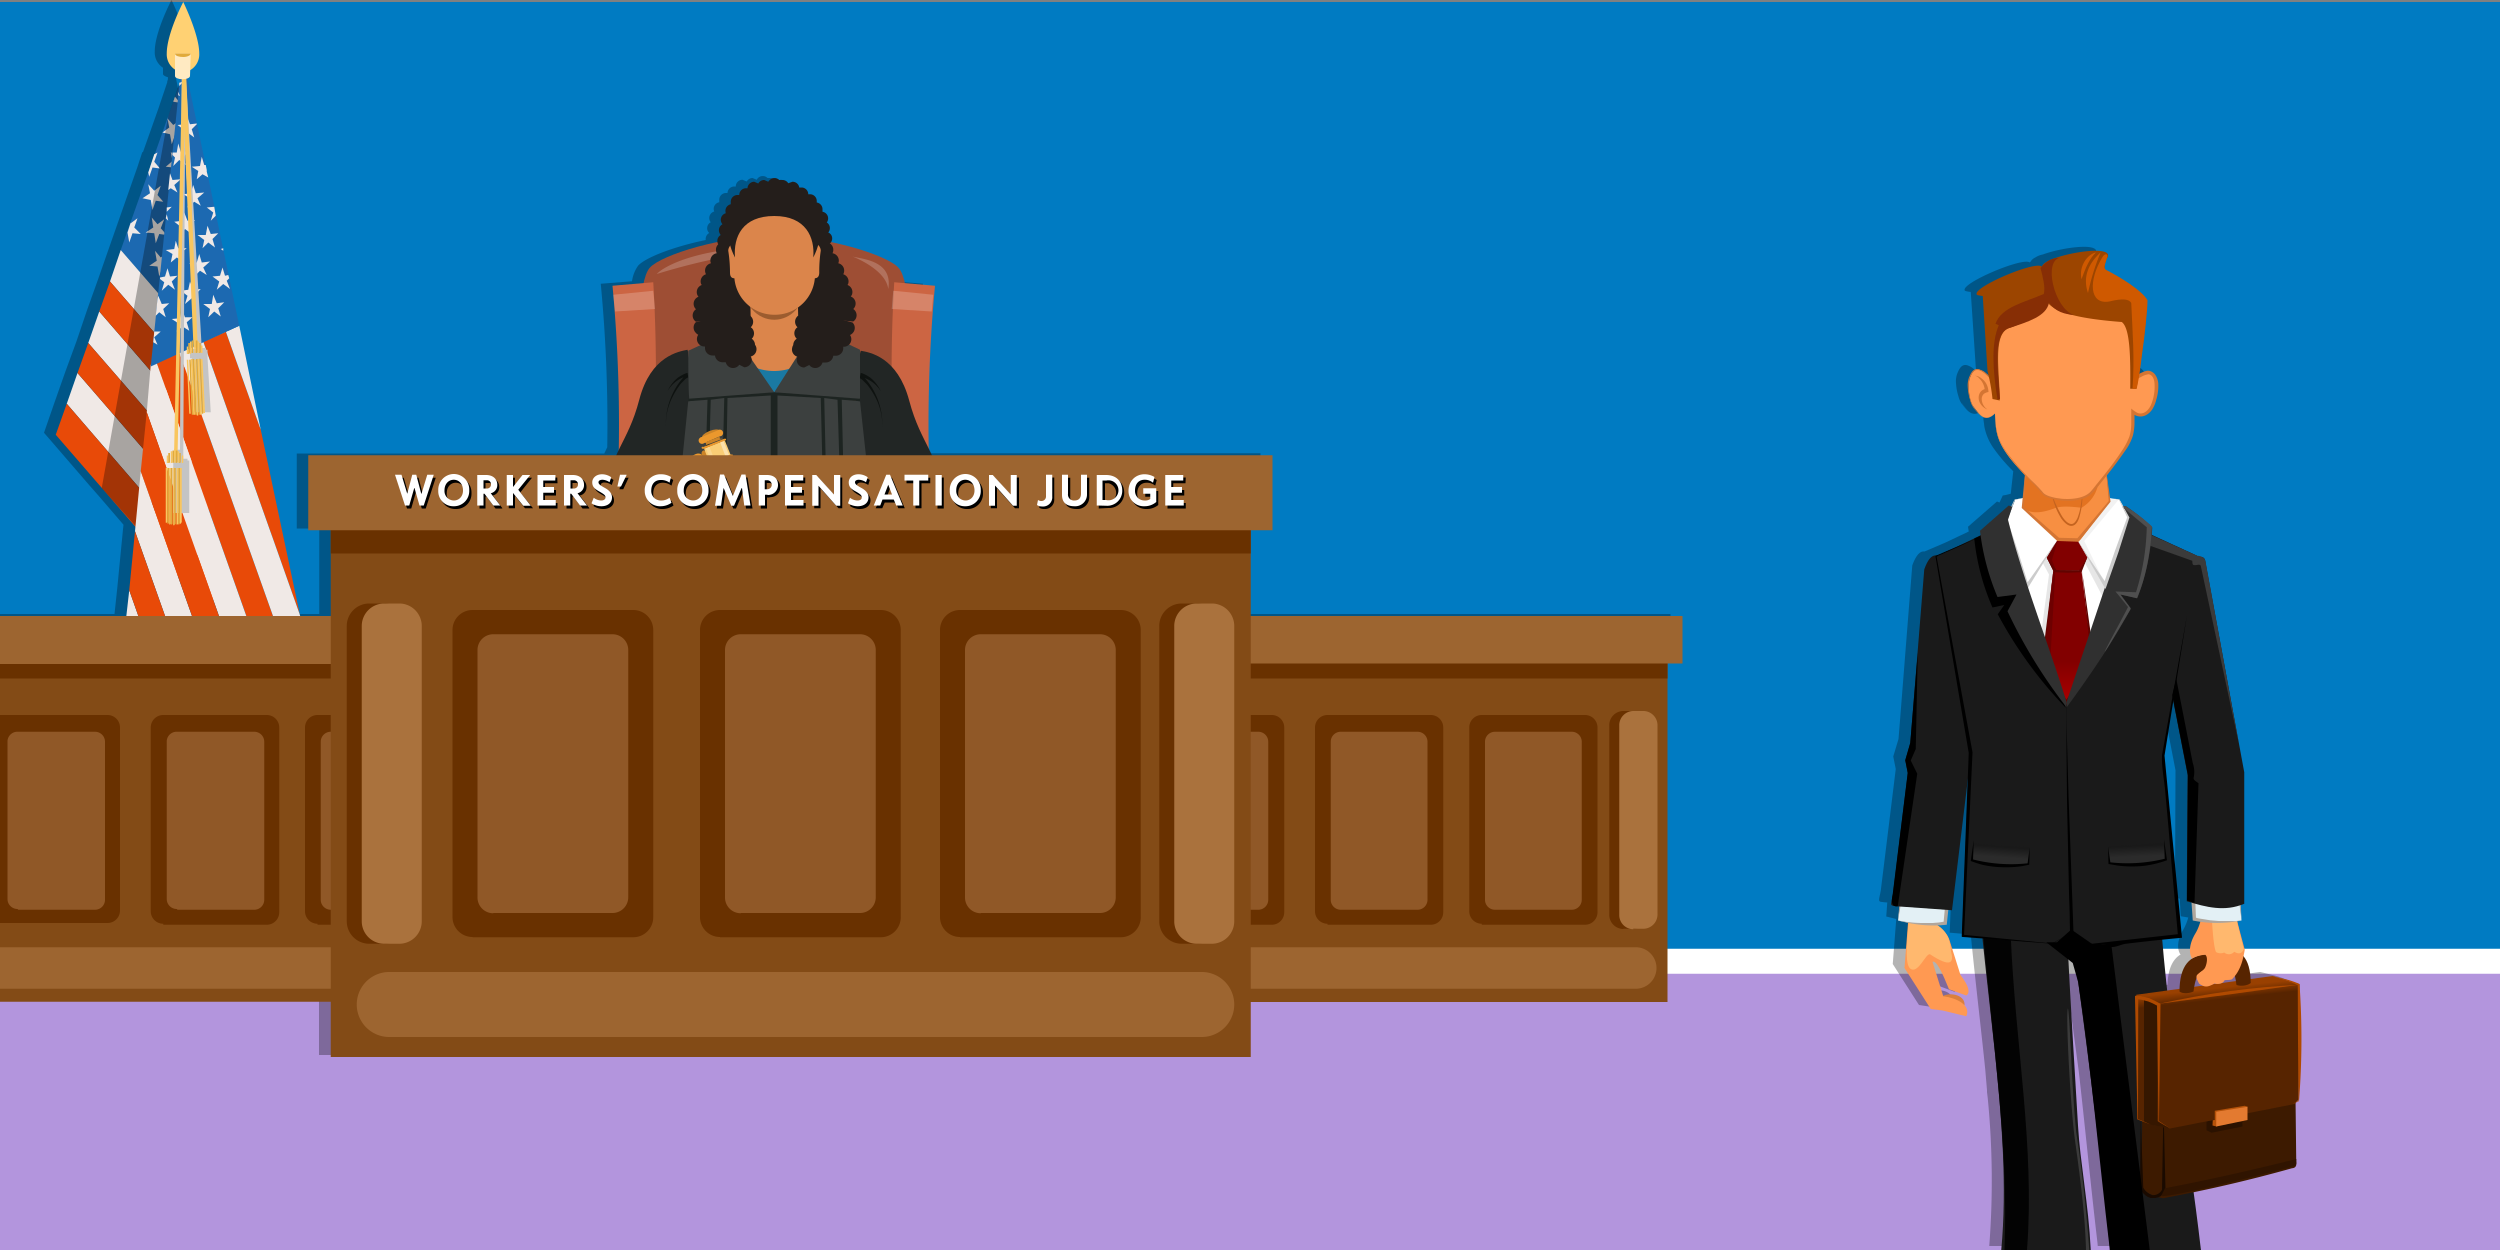 <svg xmlns="http://www.w3.org/2000/svg" xmlns:xlink="http://www.w3.org/1999/xlink" viewBox="0 0 1000 500"><rect x="0" y="0" width="1000" height="500" fill="#808080" stroke="none"/><defs><linearGradient id="b" x1="884.5" x2="885" y1="234.5" y2="229.9" gradientTransform="matrix(1 0 0 -1 0 630)" gradientUnits="userSpaceOnUse"><stop offset="0" stop-color="#994000"/><stop offset="1" stop-color="#572400"/></linearGradient><linearGradient id="c" x1="827.3" x2="827.3" y1="342.2" y2="365.4" gradientTransform="matrix(1 0 0 -1 0 630)" gradientUnits="userSpaceOnUse"><stop offset="0" stop-color="#bd0000"/><stop offset="1" stop-color="#820000"/></linearGradient><linearGradient id="a" x1="800.5" x2="800.2" y1="291.2" y2="287.1" gradientTransform="matrix(1 0 0 -1 0 630)" gradientUnits="userSpaceOnUse"><stop offset="0" stop-color="#191919"/><stop offset="1" stop-color="#2b2b2b"/></linearGradient><linearGradient id="d" x1="854.6" x2="854.8" y1="291.6" y2="287.4" xlink:href="#a"/></defs><title>Employee at a Workers Compensation Hearing</title><path fill="#007bc2" d="M0 .8V500h1000V.8z"/><path fill="#b395dd" d="M0 389.2V500h1000V389.2z"/><path fill="#fff" d="M0 379.5h1000v10H0z"/><g fill-rule="evenodd" opacity=".3"><path d="M914.8 438.8a312.7 312.7 0 00.3-46.7 31.9 31.9 0 00-6.1-2.1l-3.6-.9-1.2-.3h-.5.2l-8.4 1.2c-.2-4.3-1.2-7.2-2.9-9.1l.5-2.6c-.9-3.5-2-7.2-3-11.4l1.7-.3-.2-6.2 1.3-.5v-52.6l-2.6-14.1-12.8-70.3a2.5 2.5 0 00-.3-.6 1.5 1.5 0 00-1-1 4.7 4.7 0 00-2-.6l-7.5-3.3-10.8-5 .2-3v-.3a70.2 70.2 0 00-10.3-8l-.4-.2h-.7l-.1.1-.3-.5-1.2-2.3h-.1l-2.9-.5 1.3.3-2.1-.3-1.3-9a174.2 174.2 0 008-10.9 20.7 20.7 0 002.4-5.3 22.8 22.8 0 00.6-5v-3.1l.6.2c2.5 1.1 5-.2 6.5-2.2a12.5 12.5 0 001.6-4.1 19 19 0 00.8-6.7 7.7 7.7 0 00-1-3 4.1 4.1 0 00-2.3-1.8 3 3 0 00-.9 0 6.9 6.9 0 00-2 .5l-1.3.6 1-7c1.2-8.2 2.3-18.6 2.2-22.4-2.2-4-11.6-9.6-16.3-11.9-1.4-.7-.9-1.7.1-4.8 3.5-5-12.4-3.1-20.9 0a8.3 8.3 0 00-3 1.2 4.3 4.3 0 00-1.9 1.7l-.3.3c-2.6-2.3-27.7 8.3-26 11.2.1.2.9.4 2.4.6l2 30 .3 1.8a18.2 18.2 0 00-1.7-1.5 6.8 6.8 0 00-1.5-.8 3.4 3.4 0 00-1-.3c-2.1-.2-3 2.2-3.6 3.7a9.4 9.4 0 00-.4 3.6 21.2 21.2 0 001 5.3 8.6 8.6 0 001.5 3.2c1.1 1.3 2.4 3.2 4.1 3.6 1.2.4 2.5 0 4.2-1.6 0 1.4 0 2.6.2 3.7l-.2-2.4a31 31 0 00.4 4.3l.1 1a22.4 22.4 0 004.1 9.4 67.2 67.2 0 006.5 7.7l1 1-1 9-2 .5-1.2.2-1.3 2.8-1-.4-11.6 10.1.3 1.9-9.5 4.5-8.2 3.5c-2-.3-3.6 2-4.9 5.6l-4.8 60.7-.7 8.7-.9 3-1.2 4 1 5-3.9 31.7-2.1 17-.2 1c-.8 3.7-.7 3.3 1.6 3.6l1.2.1-.4 5.6 4 1-1.4 18 10.5 16.4 4.6.7 9.5 2.2a3.7 3.7 0 00-.7-4.4c.3-4-5.2-5.3-8.6-3.8l-4.1-13.6c1.5-.7 4 4.6 6.5 11l7 2.6c1.6-1.2 1-3.8-2.4-8.3l-4.3-13.6a7.8 7.8 0 00-1.5-3 12.1 12.1 0 00-3.3-3.2l3.7-.3.6-6 1.5.2 6.2-52-2.4 62.2v.4h.4l8 .7c1.8 18.4 4 36.5 5.8 54l.7 8.3v.7l.3 2.5a338 338 0 01.6 59.1h35.8c-.8-18.5-4.2-35.3-5.1-49.7a8867 8867 0 01-3.8-66.4l1.7 1.3 2.2 7.6 5 37.3c2.6 22.8 4.8 45.8 7.5 68.7l.1 1.2h36.5v-.5a1195 1195 0 00-3-22.6 589 589 0 0039.5-9.6c1.5-.1 1.8-1.1 1.6-2.5l-.2-23.6.2-.3 1-.5zM772.6 397l-.1-.1zm101.3-7.5a10.3 10.3 0 001 2.3 8 8 0 001.3.8l-3.3.5a15.4 15.4 0 011-3.6zm-6-16l-6.9-72.9 3.5-22 5.7 29.5-.2 50.8 1.9.6.4 7 3 .5a20.4 20.4 0 01-1.9 4.7c-2.3 3.8-2.8 7.5-1.3 10h.3c-3.3 1.9-5.2 5.8-5.4 12.2l-5 .7-1.9-20.3 7.9-.8zm12.7 18.5l.5-.2a1.8 1.8 0 00.4.1zm34 46.3v.4l-.7.4zm-25-47.5l-5.4.7a2 2 0 00.9-1c.9-.2 2.1 0 2.9-.4a14.4 14.4 0 001.2-1.3l.4 2zM785 161.8l-.4-.8.1.2a32 32 0 002.7 3.2 24.1 24.1 0 01-2.4-2.7zm16.2 36.6l-1.4 3.6zM793.2 165.1v-1.3 1.3z"/></g><path fill="#010101" d="M495.6 245.6v-34.3h8.6v-30H368l-1.3-2.7a591 591 0 012.5-65.1l-12-1c-.6-3-1.5-5.2-2.6-6.3-3-3.2-14-7.5-26.9-10.2a2.7 2.7 0 000-2.8 2.7 2.7 0 00-1.1-1 2.7 2.7 0 00-.4-3.8 2.5 2.5 0 00-.3-.2 2.7 2.7 0 00-1.7-4.3v-1a2.7 2.7 0 00-2.3-2.7v-.7a2.7 2.7 0 00-2.6-2.6h-.7a2.7 2.7 0 00-2.7-2.7h-1a2.7 2.7 0 00-2.7-2.3l-1.7.7a2.7 2.7 0 00-2.3-1.4H307a2.7 2.7 0 00-3.8 0 2.8 2.8 0 00-.5.7l-1.7-.7a2.7 2.7 0 00-2.3 1.4l-1.7-.7a2.7 2.7 0 00-2.7 2.7h-.6a2.7 2.7 0 00-2.7 2.6h-.7a2.7 2.7 0 00-2.6 2.7v1a2.7 2.7 0 00-2.2 3 3 3 0 00.2.7 2.7 2.7 0 00-1.4 4.3 2.7 2.7 0 00-1.2 3.5 2.8 2.8 0 00.6.8 2.7 2.7 0 00-1.4 2.8c-13 2.7-24 7-27 10.2a14 14 0 00-2.5 6.3l-12.5 1a591 591 0 012.6 65.4l-1.2 2.5h-123v30h9v34.2h-12.3v-.3L99.5 171l-8.7-41.6L84.6 99v-.6h-.2l-5.9-28.3v-.5l-.6-2.5-.3-2h-.1l-7.3-34.6c.6-.3 1-.6 1-1l.1-2.3a7.3 7.3 0 003.6-6.7C75 13 68.6 0 68.6 0s-6.7 12.7-6.7 20.6a7.3 7.3 0 003.3 6.5v2.5c0 .5.9 1 2 1.3l-.1 1.3h-.2v.7l-3.5 10.4-6.2 17.5-.3.1-2 6.1-11.3 32.2-4.4 12.6-4.3 12-4.3 12.7-4.4 12-4.3 12.2-4.3 12.4 18.3 21.2 3.7 4.2 9.8 11.4-.2 1.8-2.3 23.6-1.1 10.3H0V400h127.6V422h368v-22h166.6V264.6h6v-19z" opacity=".3"/><path fill="#fff" fill-rule="evenodd" d="M809.2 199.2l-3.1.6-4.4 11.1 23.8 65.8h3.7l22.4-70-3.8-6.8-4.8-.8-33.8.1z"/><path fill="#f2f2f2" fill-rule="evenodd" d="M847.5 199.8l-13.8 16.6 7 14.4-9.9-14.8 13.2-15.5v-.9l3.5.2z"/><path fill="#db803d" fill-rule="evenodd" d="M777.1 398.4c3.4-1.6 9-.3 8.7 3.7a12.4 12.4 0 01-8.7-3.7z"/><path fill="#1a1a1a" fill-rule="evenodd" d="M880.3 499.4c-4.7-41-14.4-95.7-16.8-143.8l-34.2-1.2-.2 22.5c2.9 21 10.8 78.7 15 123.1h36.3l-.1-.6z"/><path fill="#3d1a00" fill-rule="evenodd" d="M865.2 479.3c-4-.8-8.1-2.3-8.6-5.5l.3-27.6 61.3-7.4.3 26c.2 1.4-.2 2.4-1.7 2.5a586 586 0 01-51.6 12z"/><path fill="#1a0a00" d="M856.3 447.2l1 27.8a1.8 1.8 0 00-.1-.2 6 6 0 003.7 3.2 1.3 1.3 0 01-.3 0 4 4 0 004.3-2.3 1.5 1.5 0 01-.1.3l.6-33.6.8 33.6v.2l-.2.1-.3.7-.5.6-.5.5-.5.4-.4.2-.4.2-.4.1-.4.1-.5.1h-1.8l-.6-.2-.7-.3-.6-.4-.6-.5-.6-.6-.5-.6-.4-.7-.2-.4-.1-.3v-.2z"/><path fill="#2b1200" fill-rule="evenodd" d="M882.6 448.6v3.5l2 1 12.4-2.5-.2-5.3-14.2 3.3z"/><path fill="url(#b)" fill-rule="evenodd" d="M854.5 397.9l54.5-7.5 10.8 3.3-.3 46.1-1.7 1.8-49.8 9.8-8.4-1.8-4.8-2-.3-49.7z"/><path fill="#572400" fill-rule="evenodd" d="M889.2 379.9c6.8-.7 11 2.8 11.1 13.3-1.3 1.1-4 1.4-5.7.8-.7-5-1.4-7.7-5.5-7.9-3.7-.2-5-5.2.1-6.2z"/><path fill="#361700" fill-rule="evenodd" d="M857.6 400v48.6l2.6 1.3 7.7 1.5-5-3 .3-46.1a12.2 12.2 0 00-5.6-2.3z"/><path fill="#b04a00" d="M868.2 451.5l-4.8-2.9v-.1l-.6-46.7.3.6-1.9-1-.9-.4-1-.4-1.1-.3-1.1-.3-.5-.1-.7-.1-.6-.1h-.7l.7-.7-.1 48.7-.1-.1 5 2.1-5.1-1.9v-.1l-1-48.7v-.7l.7.1h1.4l.7.2.6.1 1.2.3 1.2.3 1 .5 1.1.5 1.9 1 .4.1v.4l-.6 46.7-.1-.1 4.7 3.1zM908.5 390.4l5.3 1.2a31.9 31.9 0 016 2 312.7 312.7 0 01-.2 46.8l-2.5 1.2 2.3-1.4a.1.1 0 010 .1l-.2-24-.1-22.4.2.3a36.2 36.2 0 00-6.7-2.6l-4.1-1.2z"/><path fill="#b04a00" d="M863.6 401.5c9.4-2 19-3.8 28.5-5.1 9-1.2 18.2-2 27.4-2.5l-27.2 3.8-28.7 3.8z"/><path fill="#b5520a" fill-rule="evenodd" d="M899 442.7l-.2.3a83.6 83.6 0 01-12.2 7.6l-1.6-.4.1-2.1.8-.1v-3.7l12-2z"/><path fill="#e37a30" fill-rule="evenodd" d="M886.5 444.7v5.9L899 448v-5.3l-12.5 2z"/><path fill="#1a1a1a" fill-rule="evenodd" d="M831.2 450.2c-3.7-60.9-3.7-63.6-4.8-84.7l-36.7-32.7c2.6 59.7 15.5 116.8 10.8 167.2h35.8c-.9-18.5-4.3-35.3-5.1-49.8z"/><path fill="#030303" fill-rule="evenodd" d="M804.3 374.5l-11.1-.7c4 43.9 10.2 84.7 8.6 126.2h9c3.2-41.1-4.7-82.2-6.5-125.5z"/><path fill="#ff9952" fill-rule="evenodd" d="M763.5 365.4l-1.7 21.8 10.5 16.4 4.7.6 9.5 2.3c2-4.3-3.6-7.3-9.2-8l-4.3-13.8c1.6-.7 4 4.6 6.6 11l6.9 2.5c1.7-1.1 1.1-3.7-2.3-8.2l-4.3-13.6c-.6-2.7-3.5-5.5-7.5-8.2z"/><path fill="#ffb86e" fill-rule="evenodd" d="M763.5 367.9c-.9 10.8-1.6 18.6 1 19.8 3 1.4 5.9-6.5 7.5-6 8.2 5.4 9.7 3.6 8.4-1.2-.3-4-1.1-8-6.4-11z"/><path fill="#e3f0f5" fill-rule="evenodd" d="M759.2 368.2a52.1 52.1 0 0018.9 1l.7-7.3-18.5-2.4z"/><path fill="#b0a69c" d="M759.2 368.2l2.3.4 2.2.3 2.3.2 2.3.1h4.8l1.2-.1 1.2-.1 1.2-.2 1.3-.2-.6.6.7-7.4.6.8-18.4-2.7.4-.4-1.5 8.8.8-9.2 19.6 2.2-.9 8.6c-1.4.1-2.9.3-4.4.3a52.8 52.8 0 01-15-2z"/><path fill="#1a1a1a" fill-rule="evenodd" d="M775.1 222.3c-2.3-.7-4 1.5-5.4 5.5l-5.6 69.6-2 6.7 1 5.2-6 49c-1 4.3-1 3.8 1.3 4.2l22.4 1.6 7.5-62zM858 212.7l20.8 9.6a5.3 5.3 0 01-.1 2.4l-13.4 76.5 6.6 73.3-36.3 3.6-6.8-4.7-2.6-90.5z"/><path fill="#1a1a1a" fill-rule="evenodd" d="M795.2 212.7l-21 10.1 13.6 75.6-2.9 76.1 36.2 2.9 7.4-4.2-1.4-90.3-31.9-70.2z"/><path fill="#e6e6e6" fill-rule="evenodd" d="M816.9 224.8l2.7 5-3.1 23.4 1.7 5.9 5.3-31-4.2-6.5-2.4 3.2z"/><path fill="url(#c)" fill-rule="evenodd" d="M821.3 228.6l-3.4 31c2.3 8.1 4.7 16 8.6 21.5a84.5 84.5 0 0010.1-20.3l-4-32.5z"/><path fill="#610300" d="M821.3 228.6l-2.8 31a.4.4 0 010-.2l2.2 7.2c1.5 4.8 3.5 10 6.4 14.1a9 9 0 01-1.2 0 37.3 37.3 0 004.4-7.2c2.1-4.2 4-8.6 5.8-13a.9.9 0 000 .3l-3.3-32.5 4.5 32.4v.3l-1.3 3.2-.6 1.6-.6 1.6-.7 1.5-.6 1.4-.7 1.4-.6 1.4-.6 1.3-.6 1.3-.7 1.1-.6 1.1-.7 1-.6 1-.6.9-.6.8-.7.8-.6-.9-.7-1-.7-1.2-.7-1.2-.6-1.2-.6-1.3-.6-1.3-.5-1.3-.5-1.4-.5-1.4-.5-1.5-1-3-.8-3-.8-3v-.2z"/><path fill="#e6e6e6" fill-rule="evenodd" d="M833.8 224.8l7.8 14.9 2-5-9.3-13.1-.5 3.2z"/><path fill="#303030" fill-rule="evenodd" d="M849 202.7l1.2-.3a79.6 79.6 0 0110.7 8.6 91.8 91.8 0 01-6 28.3l-7.9-1.8 5.2 6.1c-7.5 14-16.7 27.2-25.5 39.3a11.3 11.3 0 01-.1-2l24.8-74z"/><path fill="#820000" fill-rule="evenodd" d="M818.6 223l3.4 5.3h10.2l2.9-5.5-4.4-7.1-7.4-.1-4.7 7.4z"/><path fill="#6e0000" fill-rule="evenodd" d="M823 216.4l-2.2 7.6 1.4 3.7-2.1 36.6-1.9-6.9 3.1-29.1-2.6-5.3a38 38 0 014.2-6.6z"/><path fill="#f78f42" fill-rule="evenodd" d="M810.2 187.3l-1 15.8 14.5 12.7h8.5l11.6-15.3-1.5-13.5-32.1.3z"/><path fill="#e37321" fill-rule="evenodd" d="M809.3 203.2c3 2.5 7.5 2.1 13.1-.1 2.3-.7 6-.5 10.2 0a13.8 13.8 0 006.4-8.3 44 44 0 00-28.6-8.4z"/><path fill="#c4631f" d="M819.7 193.9a46.7 46.7 0 005 12.4c.7 1.2 2.3 3.3 3.9 3.3 1.2 0 2-1.6 2.4-2.4a23.4 23.4 0 001.3-5l.7-5.2a32 32 0 01-1.3 10c-.4 1.3-1.2 3-2.7 3.3-1.8.4-3.5-1.6-4.4-2.8a26 26 0 01-2.7-5.5 56 56 0 01-2.2-8.1z"/><path fill="#d47533" d="M810.2 187.3l-.6 15.8-.1-.3 14.2 12.4-.5-.1 8 .2-.5.3 12.9-15.3-.1.2-1.2-13.5 1.9 13.5v.2l-12.5 15.7-.2.3h-.3l-8-.3h-.3l-.2-.2-13.8-12.8-.2-.2v-.2l1.5-15.7z"/><path fill="#ff9952" fill-rule="evenodd" d="M798 165.4c.2 7.3 1 10.8 4.6 16 4.4 6.4 12.9 13.8 14.5 15.9 2.2 2.7 14.8 4.3 19.2 0a181.6 181.6 0 0013.7-18c3.4-5.4 3.1-6.5 3.2-14.5 1.9 2.9 7 1.1 8-2.7 2.4-8.2 2-16.4-6.4-11.3l-1.3-26.5-33.7-14-22.2 10.2-1.6 30.6c-4.3-4.5-6.6-4.5-8.2.5-.8 2.8-.2 9 1.7 11.2 2 2.4 4.2 6.8 8.5 2.6z"/><path fill="#d47533" d="M798 165.4a30 30 0 001.4 9.5 26.4 26.4 0 003.3 6 96.4 96.4 0 009.8 11.2c1.7 1.6 3.3 3.2 4.8 5 1 1.2 3.7 1.8 5.2 2.1l2.2.3c3.4.3 8.6 0 11.3-2.6.9-.9 1.7-2 2.5-3l3.4-4.2a125.1 125.1 0 007.4-10.2 27.2 27.2 0 002.5-5 18.4 18.4 0 00.7-5.2v-5.9a10.7 10.7 0 002.6 1.8c2.8.9 4.8-1.7 5.6-4a19 19 0 001.1-7.9c-.1-1.2-.5-2.8-1.7-3.4a1.4 1.4 0 00-1.2-.1 7.7 7.7 0 00-2.5 1 8.1 8.1 0 00-1 .5 13.9 13.9 0 00-1.6 1l-1.4 1 .3-29 .5.6-33.7-14.1h.5l-22.2 10a4.3 4.3 0 00.3-.3l-2 31.1-1-1.1c-1.4-1.3-3.9-3.7-5.7-1.8a4.2 4.2 0 00-.6.8 10.6 10.6 0 00-1 2.2 18 18 0 00.5 8.4 9.2 9.2 0 001.5 3.2c1.3 1.6 3 4.4 5.6 3.6a5.3 5.3 0 001.3-.6 12.3 12.3 0 001.2-1 9.9 9.9 0 01-1.3 1.1 5.7 5.7 0 01-1 .5c-2.7 1-4.5-1.8-6-3.5a8.6 8.6 0 01-1.5-3.2 21.2 21.2 0 01-1-5.3 9.4 9.4 0 01.4-3.6c.6-1.5 1.5-3.9 3.6-3.7a3.4 3.4 0 011 .3 6.8 6.8 0 011.5.7 18.2 18.2 0 012.5 2.2l-.5.2 1.5-30.8 22.6-10.6 34.5 14.2-.3 28.1-1.2-.5a21 21 0 014.3-2.5 6.9 6.9 0 012-.6 3 3 0 011 .1 4.1 4.1 0 012.3 1.8 7.7 7.7 0 011 3 19 19 0 01-.8 6.7 12.5 12.5 0 01-1.7 4c-1.5 2.1-3.9 3.4-6.5 2.3a5.8 5.8 0 01-1.5-1l1-.5v4.4a22.8 22.8 0 01-.6 5 20.7 20.7 0 01-2.5 5.3 211.1 211.1 0 01-10.4 13.8c-1.1 1.5-2.4 3-3.7 4.3-2.8 2.8-8.2 3-12 2.7a20.3 20.3 0 01-2.8-.5c-1.5-.3-4-1-5-2.3a17.1 17.1 0 00-1.3-1.5l-3.5-3.7c-1.5-1.5-3-3.1-4.3-4.7a67 67 0 01-5.2-6.5 25.3 25.3 0 01-3.5-6.9 31 31 0 01-1-8.7z"/><path fill="#9c4500" fill-rule="evenodd" d="M797 159.6l2.9.6c0-11.5-3.1-27.1 4.1-29.1 7.7-3 15.5-6 15-10.2 2.8 4 12.4 6.6 29.7 7.9 3.4 2.5 3.5 14.3 3.4 26.7h2.5c1.8-11.8 3.6-23.6 4.2-34.2-.6-3.7-7.8-8.7-15.8-12.7-1-.4-1.8-1-.5-4.9 6-7.3-26.9-1.2-25.6 3.3-.6-3.7-28 7.8-26.2 10.8 0 .2.8.4 2.4.6l1.9 30a76.3 76.3 0 012 11.2z"/><path fill="#872e05" fill-rule="evenodd" d="M817.5 117.6c-7.6 3.3-17 5.2-19.3 11.9l1.3.6c-3 7-2.5 17.7-.5 29.7l1-.2c-1-12.7-3-27 4.1-28.5 7-2.4 14.4-4.5 15.5-10 1.8 2.2 3.9 4.4 10 4.9-8-2.5-12.7-22.6-5-23-2.6.2-5.1.2-8.4 4.2 1 3.9 2 7.8 1.3 10.4z"/><path fill="#cf5900" fill-rule="evenodd" d="M859 120.1c-2.2-4-11.6-9.6-16.3-12-1.5-.7-.9-1.7.1-4.9.7-1.8-.9-2-1.8-.4-5.7 9.3-5.4 19.2 2.7 17.8 5.6-1.4 8-.9 8.8.6.5 11.8 1.4 21.8.5 34.4l1.7-.2c1-4.7 1.4-7.8 2-12.9 1.2-8.3 2.3-18.6 2.3-22.4z"/><path fill="#ccc" d="M822.8 216.3l-11.4 18.5-.8 1.2-.4-1.3-4.2-13.4-3.9-13.4v-.2l3.7-7.9h.1l2.8-.5-2.7.7v-.1l-3.1 8.1v-.3l4.4 13.2 4.2 13.4-1.3-.2 12.6-17.8zM831.3 216.7l11.3 17-1.2.1 4.6-13.5 4.9-13.4.1.3-3.4-7.3.1.1-2.8-.7 2.9.5 3.9 7.1.1.1-.1.2-4.3 13.6-4.7 13.4-.5 1.4-.7-1.2-10.2-17.7z"/><path fill="#610300" d="M818.7 223.1l3.8 4.9 9.2.1 3.2-5.1-2.2 5.6-.2.3h-.3l-5.1.2-5.1-.2h-.4l-.1-.3-2.8-5.5z"/><path fill-rule="evenodd" d="M789.7 215.4A92.4 92.4 0 00797 243l4.7-1-2.6 3.7a168.2 168.2 0 0027.2 37.4l-26.9-72.2z"/><path fill="#303030" fill-rule="evenodd" d="M804.9 202.7l-1.4-.5-11.5 10.1a97 97 0 007 26.5l7.6-1-3.6 6.7a204 204 0 0023.6 38.4 7.4 7.4 0 00-.1-2.5c-7.3-23.4-18.1-51-23.3-72.5z"/><path d="M792.8 214.4l-18.3 8.3.1-.2 14.4 78.4v.2l-3.4 73.3-.4-.5 35.7 3.5h-.1l7.9-4.5-7.8 4.6-35.8-2.7-.4-.1v-.4l2.8-73.3v.2l-13.3-78.6v-.2l.1-.1 18.5-7.9z"/><path fill-rule="evenodd" d="M844.5 377.6l-7.2.3-8.8-6.1-5.7 5.1h-4.3l10.6 8.3 2.2 7.8c5.2 34.6 8.3 70.3 12.5 105.8l.1 1.2h16z"/><path fill="#572400" fill-rule="evenodd" d="M882.8 381.7c-6.8.3-11 4.4-11 14.9 1.2 1 3.9.8 5.6 0 .7-5.1 1.5-8 5.6-8.8 3.6-.7 5-5.9-.2-6.1z"/><path fill="#ff9952" fill-rule="evenodd" d="M893 360c1.6 8 3.4 14.2 4.9 19.9-.8 4.7-1.9 8.6-5.1 11.8-.8.4-2 .2-3 .4-.7 1.7-3.2 1.6-4 1.3-2.7 1.5-3.9 1.7-6.2 0-.6-1.3-1.4-2.3-.8-3.4 1.6-1.6 2.7-1.8 3.3-3.1.7-1.6 1.1-4.1 0-5a13.2 13.2 0 00-5.3 1.5c-1.5-2.6-.9-6.3 1.4-10.1 1.8-3 2.9-7.4 3.4-13z"/><path fill="#ffb86e" fill-rule="evenodd" d="M884.8 368.4c.4 6.6.9 10.9 1.6 12.4a3.5 3.5 0 003.3.2 2.8 2.8 0 004-.3c1.8 1.1 3 .8 3.8-1l-3.1-12.6z"/><path fill="#e3f0f5" fill-rule="evenodd" d="M896.6 368.2a51 51 0 01-18.9-.6l-.4-7.4 18.6-.8z"/><path fill="#b0a69c" d="M896.6 368.2a48.5 48.5 0 01-19.5 0l-.6-8.7 19.7-.6.4 9.3-1.1-8.8.4.3-18.5 1.2.7-.8.3 7.5-.5-.7 1.2.4 1.2.2 1.3.2 1.2.2 1.2.2 1.1.1 1.2.1 1.2.1h6.8z"/><path fill="#1a1a1a" fill-rule="evenodd" d="M882 224l15.7 84.9v52.6c-7.8 3.3-15.2 1.4-23-1l.3-50.8-7.5-38.6c2.2-23.8 6.5-39.7 11.2-47.6.7-1.1 3-1 3.3.5z"/><path fill-rule="evenodd" d="M870.5 271.5l6.6 33.7a10.8 10.8 0 01.4 5.7c-.3 1 .6 1.4 1.9 2.4l-1.6 47.9-3-1 .4-50-6.3-32.2z"/><path d="M826.7 281.8c-.1 4.7 0 9.4.1 14.1l.6 22.1 2 55-.3-.5 7.3 5.3a3.8 3.8 0 01-.5-.2l36-4-.7.9-2.6-29-1.2-14.4-1.3-14.4c-.4-4.8-1.5-9.7-1.3-14.5v-.1l4-22.4 2-11.2 4-22.4-9 56.2v-.1l7 72.9c-7.5.7-15 1.5-22.4 2.4-2.4.3-5.3 2.2-7.2.8s-4.8.6-7.2.8a1.4 1.4 0 01-.3 0 1.8 1.8 0 01-.2-.2l-1.4-1a17.2 17.2 0 01-1.5-1 244 244 0 01-4.6-3.5l-.1-5.2c0-3.7-.2-7.3-.3-11l-.8-37-.2-21v-17.4z"/><path fill="#301400" fill-rule="evenodd" d="M866 475.3a962 962 0 0052.5-11.7v1.7c-.1.5-.3 1-1 1.2-23 6.1-52.2 13-53 11.8z"/><path fill="url(#a)" fill-rule="evenodd" d="M789.5 337.3l-.8 6.8a50.3 50.3 0 0022.6 1.5l.6-6.7c-7.5-.3-15-.8-22.4-1.6z"/><path d="M789.5 336l-.3 8.1-.3-.4a62 62 0 0022.4 1.6 3 3 0 00-.3.3l.9-6.7-.2 7-3.1.6a43.9 43.9 0 01-7.2.4 40.4 40.4 0 01-8.5-1 47.6 47.6 0 01-4.6-1.5l1.2-8.4z"/><path fill="url(#d)" fill-rule="evenodd" d="M865.6 337l.7 6.8a49.4 49.4 0 01-22.6 1.5l-.5-6.8c7.4-.2 15-.7 22.4-1.5z"/><path d="M865.6 335.7l1.2 8.4a42.2 42.2 0 01-8.9 2.2 44.4 44.4 0 01-11-.1l-3.5-.6-.2-7 1 6.7-.4-.4a62.7 62.7 0 0022.5-1.5 2.2 2.2 0 00-.4.4l-.3-8.1z"/><path fill="#3b3b3b" fill-rule="evenodd" d="M830.5 453c-1.9-18.7-2.4-45-3.3-49.6-1 .6.8 37.3 2.7 52 2.8 19.9 4.2 33 4.5 44.6h1.3a597 597 0 00-5.2-47z"/><path fill="#d47533" d="M795 163.8a5.7 5.7 0 01-3.2-3c-.9-2.3 0-4.8 2.6-5.3l-.5.8a7 7 0 00-2.3-5 2.9 2.9 0 00-1.6-1 4 4 0 012.4.9 6.7 6.7 0 012.7 3.7 8.8 8.8 0 01.3 1.9 4.6 4.6 0 00-1.8.7 2.8 2.8 0 00-.9 1.8 5.1 5.1 0 002.3 4.5z"/><path fill="#cf5900" fill-rule="evenodd" d="M840.2 101c-5.1 4.7-7.1 10.1-5 16.2a90.4 90.4 0 015-16.1z"/><path fill="#cf5900" fill-rule="evenodd" d="M838.3 101c-3 .6-6.9 5.1-5.7 10.7 1.6-4.6 3.4-8.6 5.7-10.6z"/><path fill="#3b3b3b" fill-rule="evenodd" d="M859.3 213.5l19.6 8.8s2.9 0 3.3 2.2l13.3 72.8-15.2-71c-.5-1.2-3 .7-3.3-.9l-.1-1.1-16.9-6z"/><path fill="#4f4f4f" fill-rule="evenodd" d="M849.7 203.4l9 7.5a92.7 92.7 0 01-4.3 26l-8.2-.3 5 6.2c-2.6 5.4-20 36.6.9 1.1l.2-.6-4.1-5.5 6.6 1.5c3.5-8.3 5.4-18 6-28.7a70.2 70.2 0 00-10.7-8.2l-.8.2z"/><path fill-rule="evenodd" d="M764.1 297.1l-2 7 1 5-6 48.4c-.8 3.6-.3 5.4 2 5l7.8-53-2.6-5.3 2-4.6.8-38.5z"/><path fill="#ffd173" d="M66.7 21.4c0-8 6.6-20.6 6.6-20.6s6.4 13 6.4 20.6a7.3 7.3 0 01-6.4 7.6 7.3 7.3 0 01-6.6-7.6z"/><path fill="#1c69b1" d="M73.7 28.4L48.3 100l31.4 36.2-6-107.8z"/><path fill="#f0e9e6" d="M79.7 136.2L48.3 100 44 112.6l36.7 42.3-1-18.7zM81.7 173.2l-42-48.6-4.4 12.6 47.4 54.6-1-18.6zM83.7 210.1L31 149.2l-4.3 12.3 58 67.3-1-18.7z"/><path fill="#e84a08" d="M80.7 154.9L44 112.6l-4.3 12 42 48.6-1-18.3zM82.7 191.8l-47.4-54.6-4.3 12 52.7 60.9-1-18.3zM84.7 228.8l-58-67.3-4.4 12.4 63.4 73.2-1-18.3z"/><path fill="#f0e9e6" d="M51.7 97l1.3-3.7 3.3.3-2.6-2.6 1.3-3.7-2.7 2V89L51 93l.7 4zM61 67l3 .4-2.3-2.7L63 61l-1.3.7-2.4 7.3.4 1.7L61 67zM65.3 80.7L63 78l1.3-3.7-2.6 2-2.4-2.6.7 3.6-3 2 3.3.7.7 4 1.3-3.7 3 .4zM66.7 94l-2.4-2.7 1.4-3.6-2.7 2-2.3-2.7.6 4-3 2 3.4.3.6 4 1.4-3.7 3 .4zM65.7 104.6L67 101l-2.7 2-2.3-2.7.7 4-3 2 3.3.3.7 4L65 107l3 .3-2.3-2.7zM70 38.7l-.7 2 2.7.4-2-2.4zM73.3 54.4L71 51.7l1-3.6-2.7 1.9-2.3-2.6.7 3.6-2.7 2 3 .7.7 4L70 54l3.3.4zM66.3 66.7l3 .3.7 4 1.3-3.6 3.4.3-2.4-2.7 1-3.6-2.6 2-2.4-2.7.7 3.7-2.7 2.3zM70.3 78l-2.6 2 3 .3.6 4 1.4-3.6 3.3.3-2.3-2.7 1-3.6-2.7 2-2.3-2.7.6 4zM71.7 91.3l-2.7 2 3 .3.7 4L74 94l3.3.3-2.3-2.7 1-3.6-2.7 2-2.3-2.7.7 4zM77.3 101.3l-2.6 2-2.4-2.7.7 4-2.7 2 3 .4.7 4 1.3-3.7 2.7.3v-.6l-1.7-2 1-3.7zM73.7 113.9l.6 4-2.6 2 3 .4.6 4 1.4-3.7 2 .3v-1.3l-1-1.3.6-2.4v-1l-2.3 1.7-2.3-2.7zM74.3 40.4v-.3l-.3.3h.3z"/><path d="M72.3 31.7l-5 14.7-26.6 148.8 20.6 23.2 11-186.7z" opacity=".3" style="isolation:isolate"/><path fill="#f0e9e6" d="M98 306.3L56.3 188.5l-2.3 24 34.7 97.8 9.3-4zM57 312.6l-10.3-28.9-2.4 23.9 1.7 5h11z"/><path fill="#e84a08" d="M81.3 136.6L120 246.1l-15.7-74.2-14-39.3-9 4zM62.7 145.2l54 152.5 9.3-4-54.3-152.8-9 4.3z"/><path fill="#f0e9e6" d="M78.7 312.6l-27-76.5L49 260l18.7 52.6h11zM116.7 297.7l-54-152.5 9-4.3L126 293.7l3.7-1.7-9.7-45.9-38.7-109.5 9-4 14 39.3-8.6-41.6-35.4 15.6-1.6 19L107.3 302l9.4-4.3z"/><path fill="#1c69b1" d="M73 21.8L60.3 146.6l35.4-16.3L73 21.8z"/><path fill="#e84a08" d="M107.3 302L58.7 164.9l-2.4 23.6L98 306.3l9.3-4.3zM84 312.6l4.7-2.3L54 212.5l-2.3 23.6 27 76.5H84zM67.7 312.6L49 260l-2.3 23.7L57 312.6h10.7zM46 312.6l-1.7-5-.3 5h2z"/><path fill="#f0e9e6" d="M71.7 33.1v1.3l1.6-1.7-1.6.4zM71.3 36.7v1.4l.7.3-.7-1.7zM89.3 100.3v-1l-1 .3 1 .7zM89 107l-1 3.3-3 .3 2.7 2-1 3.3 2.6-2.3 2.7 2-1.3-3.3 1-1-.4-1.3-1.3.3-1-3.3zM81.3 121.6l2.7 2-.7 3.3 2.4-2.3 2.6 2-1-3.3 2.4-2.4-3 .4-1.4-3.4-.6 3.7h-3.4zM85.3 85l-1 3.3 2-2-.6-3.6-3 .3 2.6 2zM79 94l2.7 2-.7 3.3 2.3-2.3 2.7 2-1-3.4 2.3-2.3-3 .3-1.3-3.3-.7 3.7H79zM82.7 110l-1.4-3 2.7-2.4-3.3.4-1-3.4-1 3.4-3 .3 2.6 1.7-.6 3.6 2.3-2.3 2.7 1.7zM79.3 121.3l-1.3-3.4 2.3-2.3-3 .3-1.3-3.3-.7 3.3-3 .4 2.7 2-1 3.3 2.7-2.3 2.6 2zM77 126.9h-3l-1.3-3.3-.7 3.7-3.3.3 2.6 1.7-.6 3.3 2.3-2 2.7 1.7-1-3.4 2.3-2zM80.7 62.7l-.7 3.7-3.3.3 2.6 1.7-.6 3.3 2.3-2 2.3 1.3-.6-2.3V68l-.4-2h-.6l-1-3.3zM80.3 82.3l-1.3-3 2.7-2.3-3.4.3-1-3.3-1 3.3-3 .4 2.7 1.6-1 3.7 2.7-2.3 2.6 1.6zM76.7 93.6l-1-3.3L78 88l-3 .3-1.3-3.3-.7 3.3-3.3.4 2.6 2-.6 3.3 2.3-2.4 2.7 2zM74.7 99.3h-3.4l-1-3-.6 3.3-3.4.4 2.7 1.6-.7 3.4 2.4-2 2.6 1.6-1.3-3.3 2.7-2zM64.7 116.3l2.6-2.4 2.7 2-1.3-3.3 2.3-2.3-3 .3-1-3.3-1 3.3-2 .4v.6l1.7 1.3-1 3.4zM66.3 126.9l-1-3.3 2.4-2.3-3 .3-1.4-3.3-.3 1.3-.7 6.7 1.4-1.4 2.6 2zM61.7 134.9l2.6-2.3h-2.6l-.4 4.3 1.7 1-1.3-3zM74.7 46.4l-.7 3.3-3 .3 2.7 2-1 3.4L75 53l2.7 2-1-3.3 2-2v-.3l-2.7.3-1.3-3.3zM69.3 66.4l2.4-2.4 2.6 2-1-3.3 2.4-2.3-3.4.3-1-3.3-.6 3.6H69v1l1 1-.7 3.4zM71 77l-1.3-3 2.6-2.3-3.3.3-1-2.7-.7 6.7 1-.7L71 77zM66.7 83v1.7l2-2-2 .3zM66.7 85.7l-.4 1.6 1 1-.6-2.6z"/><path fill="#c4c4c4" d="M83 142.9v-3h-.7v-.7h-1.6L74.3 30.7v-.3h-1.6v.7L72 179.9h-2v.6h-.7v24.7h6.4v-21H75v-.7h-1.7L74 59l4.7 80.6h-2v.7H76v3h.7l1.3 21.6h6.3z"/><path fill="#f9c65f" d="M69.6 182.7l3.2-152.4h1.5L71 182.8zM67 185.2h-.3v-3h.6v3z"/><path fill="#e0aa3c" d="M67.7 185.2h-.4v-4h.7v3.7z"/><path fill="#f9c65f" d="M68.7 185.2h-.4v-4.7h.7v4.3z"/><path fill="#e0aa3c" d="M69.3 185.2H69v-5h.7v4.6z"/><path fill="#f9c65f" d="M70 185.2h-.3v-5.7h.6v5.3zM73 185.2h-.3v-3h.6v3z"/><path fill="#e0aa3c" d="M72 185.2h-.3v-4h.6v3.7z"/><path fill="#f9c65f" d="M71.3 185.2H71v-4.7h.7v4.3z"/><path fill="#e0aa3c" d="M70.6 185.2h-.3v-5h.7v4.6z"/><path fill="#f9c65f" d="M66.7 209.1h-.4v-22h.7v21.7z"/><path fill="#e0aa3c" d="M67.3 209.5H67v-22.3h.7v22z"/><path fill="#f9c65f" d="M68 209.8h-.3v-22.6h.6v22.3z"/><path fill="#e0aa3c" d="M68.7 209.8h-.4v-22.6h.7v22.3z"/><path fill="#f9c65f" d="M69.7 210.1h-.4v-23h.7v22.3zM72.3 209.5H72v-22.3h.7v21.6z"/><path fill="#e0aa3c" d="M71.7 209.8h-.4v-22.6h.7v22z"/><path fill="#f9c65f" d="M71 209.8h-.4v-22.6h.7v22.3z"/><path fill="#e0aa3c" d="M70 209.8h-.3v-22.6h.6v22.3z"/><path fill="#f9c65f" d="M72.8 30.6h1.7L79.1 139h-1.7zM75 141.6h-.3v-3h.6v3z"/><path fill="#e0aa3c" d="M75.7 141.6h-.4v-4.4h.7v3.7z"/><path fill="#f9c65f" d="M76.3 141.6H76v-5h.7v4.3z"/><path fill="#e0aa3c" d="M77.3 141.2h-.6v-5h.6z"/><path fill="#f9c65f" d="M78 141.2h-.3v-5.6h.6v5.3zM80.7 141.2h-.4v-3h.7v3z"/><path fill="#e0aa3c" d="M80 141.2h-.3v-4h.6v3.7z"/><path fill="#f9c65f" d="M79.4 141.2H79v-4.6h.7v4.3z"/><path fill="#e0aa3c" d="M78.7 141.2h-.4v-5h.7v4.7z"/><path fill="#f9c65f" d="M76 165.5h-.3l-1-21.6h.6l1 21.6z"/><path fill="#e0aa3c" d="M77 165.9h-.3l-1-22h.6l1 22z"/><path fill="#f9c65f" d="M77.7 165.9h-.4l-1-22.3h.7l1 22.3z"/><path fill="#e0aa3c" d="M78.3 165.9H78l-1-22.3h.7l1 22.3z"/><path fill="#f9c65f" d="M79 166.2h-.3l-1-22.3h.6l1 22.3zM81.7 165.2h-.4l-1-21.6h.7l1 21.6z"/><path fill="#e0aa3c" d="M81 165.5h-.3l-1-22h.6l1 22z"/><path fill="#f9c65f" d="M80.3 165.9H80l-1-22.3h.7l1 22.3z"/><path fill="#e0aa3c" d="M79.7 165.9h-.3l-1-22.3h.6l1 22.3z"/><path fill="#ffeac2" d="M76.3 21.4H70v9c0 .7 1.3 1.3 3 1.3s3-.6 3-1.3z"/><path fill="#e0aa3c" d="M73.3 22.8c1.7 0 3-.7 3-1.4H70c0 1 1.7 1.4 3.3 1.4z"/><path fill="#9e4e34" d="M359.3 107c-4.6-5-29-12.7-49.6-12.7s-45 7.6-49.7 12.7c-10 10.6 0 109.1 0 109.1h99.3s10.4-98.5 0-109.1z"/><path fill="#cc6543" d="M261 189.2l-13.7-.7a591 591 0 00-2.3-74.2l16.3-1.4a604.4 604.4 0 01-.3 76.3z"/><path fill="#fff" d="M261.3 116.3l-16 1.6.7 6.7 16-1z" opacity=".2" style="isolation:isolate"/><path fill="#cc6543" d="M358 189.2l13.7-.7a591 591 0 012.3-74.2l-16.3-1.4a604.4 604.4 0 00.3 76.3z"/><path fill="#fff" d="M357.3 116.3l16 1.6-.6 6.7-16-1zM262.7 109.6c2-2.3 16.3-12.3 58-11a263.2 263.2 0 00-58 11zM341 102.6c3.3 1 16.3 1.4 14.3 13-1-8-14.3-13-14.3-13z" opacity=".2" style="isolation:isolate"/><path fill="#241e1b" d="M332.3 99.6a2.7 2.7 0 00-.6-2 2.7 2.7 0 00.8-3.6 2.7 2.7 0 00-1.2-1 2.7 2.7 0 00-.3-3.8 2.5 2.5 0 00-.3-.2 2.7 2.7 0 00-1.7-4.3v-1a2.7 2.7 0 00-2.3-2.7v-.7a2.7 2.7 0 00-2.7-2.6h-.7a2.7 2.7 0 00-2.6-2.7h-1a2.7 2.7 0 00-2.7-2.3l-1.7.6A2.7 2.7 0 00313 72h-1.3a2.7 2.7 0 00-3.8 0 2.8 2.8 0 00-.6.7l-1.6-.7a2.7 2.7 0 00-2.4 1.4l-1.6-.7a2.7 2.7 0 00-2.7 2.6h-.7a2.7 2.7 0 00-2.6 2.7h-.7a2.7 2.7 0 00-2.7 2.7v1a2.7 2.7 0 00-2.1 3 3 3 0 00.1.6 2.7 2.7 0 00-1.3 4.4 2.7 2.7 0 00-1.2 3.5 2.8 2.8 0 00.5.8 2.7 2.7 0 000 4.7 2.7 2.7 0 000 3.7 2.8 2.8 0 00.7.6 2.7 2.7 0 001.4 4.3 2.7 2.7 0 00.9 3.6 2.6 2.6 0 001 .4v1a2.7 2.7 0 002.7 2.6v.7a2.7 2.7 0 002.6 2.7h.7a2.7 2.7 0 002.7 2.6h1.3a2.7 2.7 0 002.7 2l1.7-.6a2.7 2.7 0 004.6.3 2.7 2.7 0 003.8.1 2.8 2.8 0 00.6-.8l1.6.7a2.7 2.7 0 002.7-2.4 2.7 2.7 0 002.7-2.6h.6a2.7 2.7 0 002.7-2.7v-1a2.7 2.7 0 002.5-2.8 2.7 2.7 0 00-.2-.8 2.7 2.7 0 002-3.2 2.8 2.8 0 00-.3-.8 2.7 2.7 0 001-4.3 2.7 2.7 0 001.3-2.4z"/><path fill="#241e1b" d="M318.3 124.3a3 3 0 011.7-2.7 3 3 0 01.5-4.2 3.2 3.2 0 01.8-.5 3 3 0 011.1-4 3.4 3.4 0 01.6-.3 3 3 0 011.1-4 3.4 3.4 0 01.5-.3 3 3 0 011.3-4 2.9 2.9 0 01.8-.3 3 3 0 01.6-3.7 3 3 0 016-.8v.1a3 3 0 01-.3 1.7 3 3 0 012.5 3.4 2.7 2.7 0 01-.2.6 3 3 0 012.3 3.6 2.9 2.9 0 01-.3.8 3 3 0 012 3.7 2.8 2.8 0 01-.3.6 3 3 0 011.8 3.8 3 3 0 01-.5.8 3 3 0 011 5 3 3 0 010 5l-21.6-2a3 3 0 01-1.4-2.3zM301 124.3a3 3 0 00-1.7-2.7 3 3 0 00-.5-4.2 3.2 3.2 0 00-.8-.5 3 3 0 00-1.1-4 3.4 3.4 0 00-.5-.3 3 3 0 00-1.2-4 3.4 3.4 0 00-.5-.3 3 3 0 00-1.1-4 3.4 3.4 0 00-.6-.3 3 3 0 00-.6-3.7 3 3 0 00-6-.8v.2a3 3 0 00.3 1.6 3 3 0 00-2.5 3.5 2.7 2.7 0 00.2.5 3 3 0 00-2.3 3.6 2.9 2.9 0 00.3.8 3 3 0 00-2 3.8 2.8 2.8 0 00.3.5 3 3 0 00-1.8 3.9 3 3 0 00.5.8 3 3 0 00-1 5 3 3 0 000 5l21.6-2a3 3 0 001-2.4z"/><path fill="#db854b" d="M331.3 148.9l-1-14.7-11-5.6-.3-17-9.3.7H300l.3 17-10 4.3-.6 15.3 11 16.6 19.6-.3 11-16.3z"/><ellipse cx="309.7" cy="114.3" fill="#9c5c2f" rx="12.3" ry="13.6"/><path fill="#db854b" d="M295 109.3c0 1.3 0 2-.7 2s-2.3.3-2.3-2.3a56.4 56.4 0 00-.7-8.7c0-1.3 1-2.7 2-2.7a2 2 0 012 2zM324.7 109.3c0 1.3 0 2 .6 2s2.4.3 2.4-2.3a56.4 56.4 0 01.6-8.7c0-1.3-1-2.7-2-2.7a2 2 0 00-2 2z"/><path fill="#db854b" d="M309.7 83.7h.3a16 16 0 0116 16v10.2a16 16 0 01-16 16h-.3a16 16 0 01-16-16V99.6a16 16 0 0116-16z"/><path fill="#241e1b" d="M309.7 80c-8 0-24.4 6.4-15.7 23-.7-8.3 3-16.6 15.7-16.6S326 95 325.3 103c8.7-16.7-7.6-23-15.6-23z"/><path fill="#1a79a3" d="M332.7 165.9a33.3 33.3 0 01-46 0l8.3-23.3a21.4 21.4 0 0029.3 0z"/><path fill="#222625" d="M344.3 140.3c3.4.6 14.7 2.3 19.4 20s12 21.2 12.7 37.2-27 15-31.7 16.3-2.7-67.2-.4-73.5z"/><path fill="#0e1210" d="M344.3 149.2c1 0 3.7 1.7 4 2a14.3 14.3 0 014 5.3 13 13 0 00-6.4-5.3 28 28 0 017 20.3 24.2 24.2 0 00-2.6-12.3 32.2 32.2 0 00-3.4-5.3l-2-2-1-.7z"/><path fill="#3c403f" d="M309.7 156.9l16.3-25.6 18 8.6v19.3c0 3.7-34.3-2.3-34.3-2.3z"/><path fill="#222625" d="M275 139.9c-3.3.7-14.7 2.3-19.3 20s-12 21.3-12.7 37.2 27 15 32 16.7 2.3-67.2 0-73.9z"/><path fill="#3c403f" d="M350 215.5l-6-55-34.3-3.6-34.4 3.6-5.6 55H350z"/><path fill="#0e1210" d="M275 149.2c-1 0-3.7 1.7-4 2a14.3 14.3 0 00-4 5.3 13 13 0 016.4-5.6 28 28 0 00-7 20.3 24.2 24.2 0 012.6-12.4 32.2 32.2 0 013.3-5.3l2-2 1-.6z"/><path fill="#3c403f" d="M309.7 156.9l-17-24.6-17.4 8s0 16 .4 19.3 34-2.7 34-2.7z"/><path fill="#1d2421" d="M344 159.5l-34.3-2.6-34.4 2.6v1l7.7-.6-1.7 55.9 1.4.3 1.6-56.2 5.4-.7-1.4 56.9h1.7l1-56.9 17.3-1v58.2h2.7v-58.2l17.3 1 1.4 56.9h1.3l-1.3-56.9 5.3.7 1.7 56.2 1.3-.3-1.3-55.9 7.3.6v-1z"/><path fill="#241e1b" d="M302 137.9a3 3 0 00-1.3-2.4 3 3 0 00.1-4.2 3.2 3.2 0 00-.5-.4 3 3 0 00.2-4.2 3.2 3.2 0 00-.5-.5h-11.3l-10.4 2.7a3 3 0 000 4.2 3 3 0 001 .8 3 3 0 00.8 4.2 3 3 0 001.6.5h.3v.6a3 3 0 003 3h1a3 3 0 003 2.7h1.3a3 3 0 005.4 1l2 1a3 3 0 003-3 2.9 2.9 0 00-.4-1.3 3 3 0 002.2-3.7 3 3 0 00-.5-1zM317.3 137.9a3 3 0 011.4-2.4 3 3 0 01-.2-4.2 3.2 3.2 0 01.5-.4 3 3 0 01-.2-4.2 3.2 3.2 0 01.5-.5h11.4L341 129a3 3 0 01.1 4.2 3 3 0 01-1.1.8 3 3 0 01-.8 4.2 3 3 0 01-1.5.5h-.4v.6a3 3 0 01-3 3h-1a3 3 0 01-3 2.7H329a3 3 0 01-5.3 1l-2 1a3 3 0 01-3-3 2.9 2.9 0 01.3-1.3 3 3 0 01-2.1-3.7 3 3 0 01.4-1z"/><path fill="#eb982d" d="M280.3 185.8a2.3 2.3 0 00-1.6-4.3c-1.4.3-4.4 2.7-3.7 4s4.4.7 5.3.3z"/><path fill="#eb982d" d="M254 196.8a3 3 0 11-2-5.3l23-7.3c4.3-1.4 4.7.3.7 2.3z"/><path fill="#cc8427" d="M281.3 180.2a1.3 1.3 0 00-.6 1.6l1 2.4a1 1 0 102-.7l-1-2.3a1.3 1.3 0 00-1.4-1zM274.7 182.8a1.3 1.3 0 00-.7 1.7l1 2.3a1 1 0 102-.6l-1-2.4a1.3 1.3 0 00-1.3-1z"/><path fill="#f9cd75" d="M281.6 179.4l8.3-3.3 2.4 6-8.4 3.3-2.3-6z"/><ellipse cx="290.1" cy="187.8" fill="#cc8427" rx="3.7" ry="1.3" transform="rotate(-21.5 290.1 187.8)"/><path fill="#cc8427" d="M292 183.2a.7.7 0 00-.4.8.5.5 0 000 .2h1l-7 2.6a.7.7 0 00.5-.8.5.5 0 00-.1-.2h-1z"/><ellipse cx="284.3" cy="173.6" fill="#cc8427" rx="3.7" ry="1.3" transform="rotate(-21.5 284.3 173.6)"/><path fill="#cc8427" d="M289 175.5h-1a.7.7 0 01.2-1 .9.9 0 01.1 0l-7 2.7h1a.7.7 0 01-.1 1 .9.9 0 01-.2 0z"/><path fill="#fff" d="M284.7 185.2l1.3-.7-2.3-6-1.4.7 2.4 6z" opacity=".2" style="isolation:isolate"/><path fill="#fff" d="M288 176.8l2.3 6 1.4-.6-2.4-6-1.3.6z" opacity=".4" style="isolation:isolate"/><path fill="#eb982d" d="M284 185.2a.4.4 0 00-.3.6h.6l8.4-3.3a.4.4 0 00.3-.7h-.7zM281.7 179.5h-.7a.4.4 0 11.3-.7l8.4-3.3h.6a.4.4 0 01-.3.7zM285.7 186.8a1.3 1.3 0 10.2 2.7 1.4 1.4 0 00.8-.3l6.3-2.7a1.3 1.3 0 10-.2-2.7 1.4 1.4 0 00-.8.4zM281.7 177.2a1.3 1.3 0 01-1.8-2 1.3 1.3 0 01.8-.4l6.3-2.6a1.3 1.3 0 111.8 2 1.3 1.3 0 01-.8.3z"/><path fill="#eb982d" d="M296.3 189.8c0 .4-.3.7-1 .7h-12.7c-.6 0-1-.3-1-.7s.4-.6 1-.6h12.7c.7 0 1 .3 1 .6z"/><path fill="#dedede" d="M281.7 189.8c0 .4.3.7 1 .7h12.7c.6 0 1-.3 1-.7z"/><path fill="#eb982d" d="M297.7 191.2c0 .3-.4.6-1 .6H281c-.7 0-1-.3-1-.6s.3-.7 1-.7h15.7c.6 0 1 .3 1 .7z"/><path fill="#dedede" d="M280.3 191.2c0 .3.4.6 1 .6h15.4c.6 0 1-.3 1-.6z"/><path fill="#eb982d" d="M299 192.8a1 1 0 00-1-1h-18a1 1 0 00-1 1v3.7h20z"/><path fill="#e8e8e8" d="M297.3 196.5v-4a1 1 0 00-.6-1h-2a1 1 0 01.6 1v4z"/><path fill="#fff" d="M280.3 196.5v-4a1 1 0 01.7-1h1.3a1 1 0 00-.6 1v4z" opacity=".3" style="isolation:isolate"/><path fill="#834b16" d="M431 400.8h236v-154H431z"/><path fill="#693100" d="M431 271.4h236V253H431z"/><path fill="#9d6530" d="M425.3 265.4H673v-19H425.3z"/><path fill="#693100" d="M649.3 371.5h4a5.7 5.7 0 005.7-5.6V290a5.7 5.7 0 00-5.7-5.6h-4a5.7 5.7 0 00-5.6 5.6v75.9a5.7 5.7 0 005.6 5.7"/><path fill="#aa723d" d="M653.3 371.5h4a5.7 5.7 0 005.7-5.6V290a5.7 5.7 0 00-5.7-5.6h-4a5.7 5.7 0 00-5.6 5.6V366a5.7 5.7 0 005.6 5.7"/><path fill="#693100" d="M440.7 371.5h4a5.7 5.7 0 005.6-5.6V290a5.7 5.7 0 00-5.7-5.6h-4a5.7 5.7 0 00-5.6 5.6V366a5.7 5.7 0 005.7 5.7"/><path fill="#aa723d" d="M444.7 371.5h4a5.7 5.7 0 005.6-5.6V290a5.7 5.7 0 00-5.7-5.6h-4a5.7 5.7 0 00-5.6 5.6V366a5.7 5.7 0 005.7 5.7"/><path fill="#693100" d="M592.7 369.9H634a5 5 0 005-5V291a5 5 0 00-5-5h-41.3a5 5 0 00-5 5v73.5a5 5 0 005 5"/><path fill="#905827" d="M598 363.9h30.7a4 4 0 004-4v-63.2a4 4 0 00-4-4H598a4 4 0 00-4 4v63.2a4 4 0 004 4"/><path fill="#693100" d="M531 369.9h41.3a5 5 0 005-5V291a5 5 0 00-5-5H531a5 5 0 00-5 5v73.5a5 5 0 005 5"/><path fill="#905827" d="M536.3 363.9H567a4 4 0 004-4v-63.2a4 4 0 00-4-4h-30.7a4 4 0 00-4 4v63.2a4 4 0 004 4"/><path fill="#693100" d="M467.3 369.9h41.4a5 5 0 005-5V291a5 5 0 00-5-5h-41.4a5 5 0 00-5 5v73.5a5 5 0 005 5"/><path fill="#905827" d="M472.7 363.9h30.6a4 4 0 004-4v-63.2a4 4 0 00-4-4h-30.6a4 4 0 00-4 4v63.2a4 4 0 004 4"/><path fill="#9d6530" d="M445.7 395.5h208.6a8.3 8.3 0 100-16.6H445.7a8.3 8.3 0 100 16.6"/><path fill="#834b16" d="M0 246.7h201.7v154H0z"/><path fill="#693100" d="M0 253.1h201.7v18.3H0z"/><path fill="#9d6530" d="M0 246.4h207.3v19.2H0z"/><path fill="#693100" d="M184 371.5h4a5.7 5.7 0 005.6-5.6V290a5.7 5.7 0 00-5.6-5.6h-4a5.7 5.7 0 00-5.7 5.6V366a5.7 5.7 0 005.7 5.7"/><path fill="#aa723d" d="M187.7 371.5h4a5.7 5.7 0 005.6-5.6V290a5.7 5.7 0 00-5.7-5.6h-4a5.7 5.7 0 00-5.6 5.6V366a5.7 5.7 0 005.7 5.7"/><path fill="#693100" d="M127 369.9h41.3a5 5 0 005-5V291a5 5 0 00-5-5H127a5 5 0 00-5 5v73.5a5 5 0 005 5"/><path fill="#905827" d="M132.3 363.9H163a4 4 0 004-4v-63.2a4 4 0 00-4-4h-30.7a4 4 0 00-4 4v63.2a4 4 0 004 4"/><path fill="#693100" d="M65.3 369.9h41.4a5 5 0 005-5V291a5 5 0 00-5-5H65.3a5 5 0 00-5 5v73.5a5 5 0 005 5"/><path fill="#905827" d="M71 363.9h30.7a4 4 0 004-4v-63.2a4 4 0 00-4-4H71a4 4 0 00-4.3 3.6v63.3a4 4 0 004 4"/><path fill="#693100" d="M43 286H0v83.2h43a5 5 0 005-5V291a5 5 0 00-5-5z"/><path fill="#905827" d="M7.3 363.9H38a4 4 0 004-4v-63.2a4 4 0 00-4-4H7.3a4 4 0 00-4.3 3.6v63.3a4 4 0 004 4"/><path fill="#9d6530" d="M189 378.9H0v16.6h189a8.3 8.3 0 100-16.6z"/><path fill="#834b16" d="M132.3 422.8h368V183.2h-368z"/><path fill="#693100" d="M132.3 221.4h368v-28.2h-368z"/><path fill="#9d6530" d="M123.3 212.1H509v-30H123.3z"/><path fill="#693100" d="M472.7 377.5h6a9 9 0 009-9V250.4a9 9 0 00-9-9h-6a9 9 0 00-9 9v118.1a9 9 0 009 9"/><path fill="#aa723d" d="M478.7 377.5h6a9 9 0 009-9V250.4a9 9 0 00-9-9h-6a9 9 0 00-9 9v118.1a9 9 0 009 9"/><path fill="#693100" d="M147.7 377.5h6a9 9 0 009-9V250.4a9 9 0 00-9-9h-6a9 9 0 00-9 9v118.1a9 9 0 009 9"/><path fill="#aa723d" d="M153.7 377.5h6a9 9 0 009-9V250.4a9 9 0 00-9-9h-6a9 9 0 00-9 9v118.1a9 9 0 009 9"/><path fill="#693100" d="M384 374.9h64.3a8 8 0 008-8V252a8 8 0 00-8-8H384a8 8 0 00-8 8v114.8a8 8 0 008 8"/><path fill="#905827" d="M392.3 365.2H440a6.3 6.3 0 006.3-6.3V260a6.3 6.3 0 00-6.3-6.3h-47.7a6.3 6.3 0 00-6.3 6.3V359a6.3 6.3 0 006.3 6.3"/><path fill="#693100" d="M288 374.9h64.3a8 8 0 008-8V252a8 8 0 00-8-8H288a8 8 0 00-8 8v114.8a8 8 0 008 8"/><path fill="#905827" d="M296.3 365.2H344a6.3 6.3 0 006.3-6.3V260a6.3 6.3 0 00-6.3-6.3h-47.7a6.3 6.3 0 00-6.3 6.3V359a6.3 6.3 0 006.3 6.3"/><path fill="#693100" d="M189 374.9h64.3a8 8 0 008-8V252a8 8 0 00-8-8H189a8 8 0 00-8 8v114.8a8 8 0 008 8"/><path fill="#905827" d="M197.3 365.2H245a6.3 6.3 0 006.3-6.3V260a6.3 6.3 0 00-6.3-6.3h-47.7a6.3 6.3 0 00-6.3 6.3V359a6.3 6.3 0 006.3 6.3"/><path fill="#9d6530" d="M155.7 414.8h325a13 13 0 100-26h-325a13 13 0 100 26"/><path d="M166.5 196.4l-2 7h-1.7l-4-12.3h2.7l2.2 7.6h.1l2-7.6h1.6l2 7.6 2.3-7.6h2.6l-4 12.3h-1.6l-2-7zM182.3 203.6a6 6 0 01-6.2-5.9v-.4a6.3 6.3 0 016.2-6.5 6.2 6.2 0 016.3 6.2v.3a6.1 6.1 0 01-6 6.3h-.3zm0-10.5c-2 0-3.6 1.6-3.6 4.2a3.7 3.7 0 003.6 4c2.2 0 3.7-1.6 3.7-4 0-2.6-1.6-4.2-3.7-4.2zM200.9 203.4h-2.7l-3.6-4.8h-.4v4.8h-2.4V191h3.4c3.1 0 4.5 1.8 4.5 3.8a3.3 3.3 0 01-2.6 3.4l3.8 5zm-5.4-10.2h-1.3v3.4h1.3a1.6 1.6 0 001.7-1.7 1.6 1.6 0 00-1.7-1.7zM206 198.3v5h-2.5v-12.2h2.5v4.7l3.8-4.7h3l-4.7 5.9 5.1 6.3H210l-4-5zM223 193.3H218v2.7h4.4v2.2H218v3h5v2.2h-7.4V191h7.3zM235.7 203.4H233l-3.6-4.8h-.4v4.8h-2.4V191h3.5c3 0 4.5 1.8 4.5 3.8a3.3 3.3 0 01-2.7 3.4l3.8 5zm-5.4-10.2H229v3.4h1.3a1.6 1.6 0 001.7-1.7 1.6 1.6 0 00-1.7-1.7zM238.3 200.3a5 5 0 003 1c1.2 0 1.7-.6 1.7-1.2 0-.8-.6-1.3-2.2-2.2-2.3-1.3-3.1-2.2-3.1-3.9 0-1.5 1.3-3.2 4-3.2a6.6 6.6 0 013.7 1.2l-.7 2a5.3 5.3 0 00-3-1c-.6 0-1.4.3-1.4 1s.6 1.2 2.5 2.3 2.8 2.4 2.8 3.8c0 2.5-2.2 3.5-4.2 3.5a7 7 0 01-4-1.2zM247.8 195.6l1.1-4.5h2.5v.1l-2.1 4.5h-1.5zM268.5 194.2a5.6 5.6 0 00-3.4-1.1c-2.3 0-3.8 1.5-3.8 4.3a3.8 3.8 0 003.7 4h.2a5.3 5.3 0 003.4-1.2l.8 2a7.4 7.4 0 01-4.3 1.4 6.1 6.1 0 01-6.4-5.8v-.3a6.3 6.3 0 016.4-6.7 7.7 7.7 0 014.2 1.2l-.7 2.2zM278 203.6a6 6 0 01-6.2-5.9v-.4a6.3 6.3 0 016.2-6.5 6.2 6.2 0 016.2 6.3v.2a6.1 6.1 0 01-5.9 6.3h-.3zm0-10.5c-2 0-3.7 1.6-3.7 4.2a3.8 3.8 0 003.7 4c2.2 0 3.7-1.6 3.7-4 0-2.6-1.6-4.2-3.7-4.2zM297.4 196.4l-3 7h-1.1l-3-7h-.1l-1 7h-2.5l2-12.4h1.7l3.4 8.5h.1l3.5-8.5h1.6l2 12.4h-2.6l-.9-7zM307.8 199h-1v4.4h-2.5V191h3.3c2.8 0 4.5 1.4 4.5 3.9s-1.8 4-4.3 4zm-.1-5.8h-1v3.6h1a1.8 1.8 0 100-3.6zM322.1 193.3h-4.8v2.7h4.3v2.2h-4.3v3h5v2.2h-7.5V191h7.3zM334.4 198.9V191h2.5v12.3h-1.5l-7.2-8v8h-2.5V191h1.6zM340.9 200.3a5 5 0 003 1c1.1 0 1.7-.6 1.7-1.2 0-.8-.6-1.3-2.3-2.2-2.2-1.3-3-2.2-3-3.9 0-1.5 1.3-3.2 4-3.2a6.6 6.6 0 013.6 1.2l-.6 2a5.4 5.4 0 00-3-1c-.6 0-1.5.3-1.5 1s.7 1.2 2.6 2.3 2.8 2.4 2.8 3.8c0 2.5-2.2 3.5-4.2 3.5a6.9 6.9 0 01-4-1.2zM358.4 201h-4.5l-1 2.3h-2.6l5-12.2h1.5l5.1 12.2h-2.6zm-3.7-2.1h2.9l-1.4-3.8h-.1zM368.6 193.3v10h-2.4v-10h-3.6v-2.2h9.5v2.2zM377.5 203.4H375V191h2.5zM387 203.6a6 6 0 01-6.3-5.9v-.4a6.3 6.3 0 016.2-6.5 6.2 6.2 0 016.3 6.3v.2a6.1 6.1 0 01-6 6.3h-.2zm0-10.5c-2 0-3.7 1.6-3.7 4.2a3.7 3.7 0 003.7 4c2.2 0 3.7-1.6 3.7-4 0-2.6-1.7-4.2-3.8-4.2zM405 198.9h.2V191h2.4v12.3H406l-7.2-8v8h-2.5V191h1.6zM416 201.1a2.4 2.4 0 001.4.4 1.8 1.8 0 001.9-1.8V191h2.4v8.7a3.7 3.7 0 01-4 3.9 3.6 3.6 0 01-2-.5zM435.7 198.8a4.7 4.7 0 01-5 4.8c-4.3 0-5-2.6-5-4.5v-8h2.4v7.5a2.4 2.4 0 002.6 2.7c1.4 0 2.6-.7 2.6-2.8v-7.4h2.4zM439.5 203.4V191h3.7c3.8 0 6.5 2.2 6.5 6.2a6 6 0 01-6.3 6zm3.8-2.3a4 4 0 00.1-7.8H442v7.8zM454.9 197.4a3.8 3.8 0 003.6 4h.2a3.3 3.3 0 002.2-.7v-2h-2.8v-2.3h5.2v5.6a7.1 7.1 0 01-4.7 1.6 6.1 6.1 0 01-6.3-5.8v-.3a6.3 6.3 0 016.4-6.7 8 8 0 014 1.2l-.6 2.2h-.1a5 5 0 00-3.4-1.1c-1.9 0-3.7 1.3-3.7 4.3zM474.2 193.3h-4.9v2.7h4.4v2.2h-4.4v3h5v2.2H467V191h7.3z"/><path fill="#fff" d="M165.7 195.2l-2 7H162l-4-12.3h2.6l2.3 7.6 2-7.6h1.6l2 7.6h.1l2.3-7.6h2.6l-4 12.3h-1.7l-2-7zM181.5 202.5a6 6 0 01-6.2-6v-.4a6.3 6.3 0 016.1-6.5h.1a6.2 6.2 0 016.2 6.3v.2a6.1 6.1 0 01-5.9 6.4h-.3zm0-10.6c-2 0-3.7 1.6-3.7 4.2a3.8 3.8 0 003.7 4.1c2.2 0 3.7-1.7 3.7-4 0-2.6-1.6-4.3-3.7-4.3zM200 202.2h-2.7l-3.5-4.7h-.4v4.7h-2.5V190h3.5c3.1 0 4.5 1.9 4.5 3.8a3.3 3.3 0 01-2.6 3.5l3.8 4.9zm-5.3-10.1h-1.3v3.3h1.2a1.6 1.6 0 001.8-1.6 1.6 1.6 0 00-1.6-1.7h-.1zM205.2 197.2v5h-2.5V190h2.5v4.8l3.8-4.8h3v.1l-4.7 5.8 5 6.4h-3l-4-5zM222.1 192.2h-4.8v2.6h4.3v2.3h-4.3v2.9h5v2.2H215V190h7.2zM234.9 202.2H232l-3.5-4.7h-.4v4.7h-2.5V190h3.5c3.1 0 4.5 1.9 4.5 3.8a3.3 3.3 0 01-2.6 3.5l3.8 4.9zm-5.4-10.1h-1.3v3.3h1.2a1.6 1.6 0 001.8-1.6 1.6 1.6 0 00-1.6-1.7h-.1zM237.5 199.1a5 5 0 003 1.1c1.1 0 1.7-.6 1.7-1.2 0-.9-.6-1.3-2.3-2.3-2.2-1.2-3-2.1-3-3.8 0-1.5 1.3-3.2 4-3.2a6.6 6.6 0 013.6 1.2l-.7 2a5.3 5.3 0 00-2.8-1c-.8 0-1.6.3-1.6 1s.6 1.2 2.6 2.3 2.8 2.4 2.8 3.7c0 2.6-2.2 3.6-4.2 3.6a7 7 0 01-4-1.2zM247 194.4l1-4.5h2.6v.2l-2.2 4.5H247zM267.7 193a5.6 5.6 0 00-3.4-1c-2.3 0-3.8 1.5-3.8 4.3a3.8 3.8 0 003.7 3.9h.1a5.3 5.3 0 003.5-1.1l.8 2a7.4 7.4 0 01-4.3 1.4 6.1 6.1 0 01-6.4-5.8v-.3a6.3 6.3 0 016.4-6.7 7.7 7.7 0 014.1 1.1l-.6 2.3zM277.2 202.5a6 6 0 01-6.3-6v-.4a6.3 6.3 0 016.2-6.5h.1a6.2 6.2 0 016.2 6.3v.2a6.1 6.1 0 01-6 6.4h-.2zm0-10.6c-2 0-3.7 1.6-3.7 4.2a3.8 3.8 0 003.7 4.1c2.2 0 3.7-1.7 3.7-4 0-2.6-1.6-4.3-3.7-4.3zM296.6 195.3l-3 7h-1.1l-3-7h-.1l-1 7H286l2-12.5h1.6l3.5 8.5h.1l3.4-8.5h1.6l2 12.4h-2.5l-.9-7zM307 197.9h-1v4.3h-2.5V190h3.3c2.7 0 4.4 1.4 4.4 4a4 4 0 01-4.2 4zm-.2-5.8h-.9v3.6h1a1.8 1.8 0 100-3.6zM321.3 192.2h-4.9v2.6h4.4v2.3h-4.4v2.9h5v2.2H314V190h7.3zM333.5 197.7h.1V190h2.5v12.3h-1.6l-7.1-8v8h-2.5V190h1.6zM340 199.1a5 5 0 003 1.1c1.2 0 1.7-.6 1.7-1.2 0-.9-.5-1.3-2.2-2.3-2.3-1.2-3-2.1-3-3.8 0-1.5 1.2-3.2 4-3.2a6.6 6.6 0 013.6 1.2l-.7 2a5.4 5.4 0 00-2.9-1c-.7 0-1.5.3-1.5 1s.6 1.2 2.6 2.3 2.8 2.4 2.8 3.7c0 2.6-2.2 3.6-4.3 3.6a6.9 6.9 0 01-3.9-1.2zM357.5 199.8H353l-.9 2.4h-2.6l5-12.3h1.5l5.1 12.3h-2.6zm-3.7-2h3l-1.5-3.9zM367.7 192.2v10h-2.4v-10h-3.5v-2.3h9.5v2.3zM376.7 202.2h-2.5V190h2.5zM386.1 202.5a6 6 0 01-6.2-6v-.4a6.3 6.3 0 016.2-6.5 6.2 6.2 0 016.2 6.3v.2a6.1 6.1 0 01-5.9 6.4h-.3zm0-10.6c-2 0-3.6 1.6-3.6 4.2a3.8 3.8 0 003.7 4.1c2.1 0 3.6-1.7 3.6-4 0-2.6-1.6-4.3-3.7-4.3zM404.2 197.7h.1V190h2.4v12.3h-1.5l-7.1-8h-.1v8h-2.4V190h1.5zM415.2 200a2.4 2.4 0 001.4.4 1.8 1.8 0 001.8-1.9v-8.6h2.5v8.7a3.7 3.7 0 01-4 4 3.6 3.6 0 01-2.1-.6zM434.8 197.7a4.7 4.7 0 01-5 4.8c-4.3 0-5-2.6-5-4.6v-8h2.4v7.6a2.4 2.4 0 002.6 2.7c1.4 0 2.6-.7 2.6-2.8v-7.5h2.4zM438.7 202.2V190h3.7c3.8 0 6.5 2.2 6.5 6.3a6 6 0 01-6.4 6zm3.7-2.2a4 4 0 10.2-7.8H441v7.8zM454 196.3a3.8 3.8 0 003.7 3.9h.2a3.3 3.3 0 002.2-.6v-2.1h-2.8v-2.2h5.2v5.5a7.1 7.1 0 01-4.7 1.7 6.1 6.1 0 01-6.4-5.9v-.2c0-4.2 3-6.7 6.4-6.7a8 8 0 014 1.1l-.6 2.3a5 5 0 00-3.4-1.2c-2 0-3.8 1.3-3.8 4.4zM473.3 192.2h-4.8v2.6h4.3v2.3h-4.3v2.9h5v2.2h-7.4V190h7.2z"/></svg>